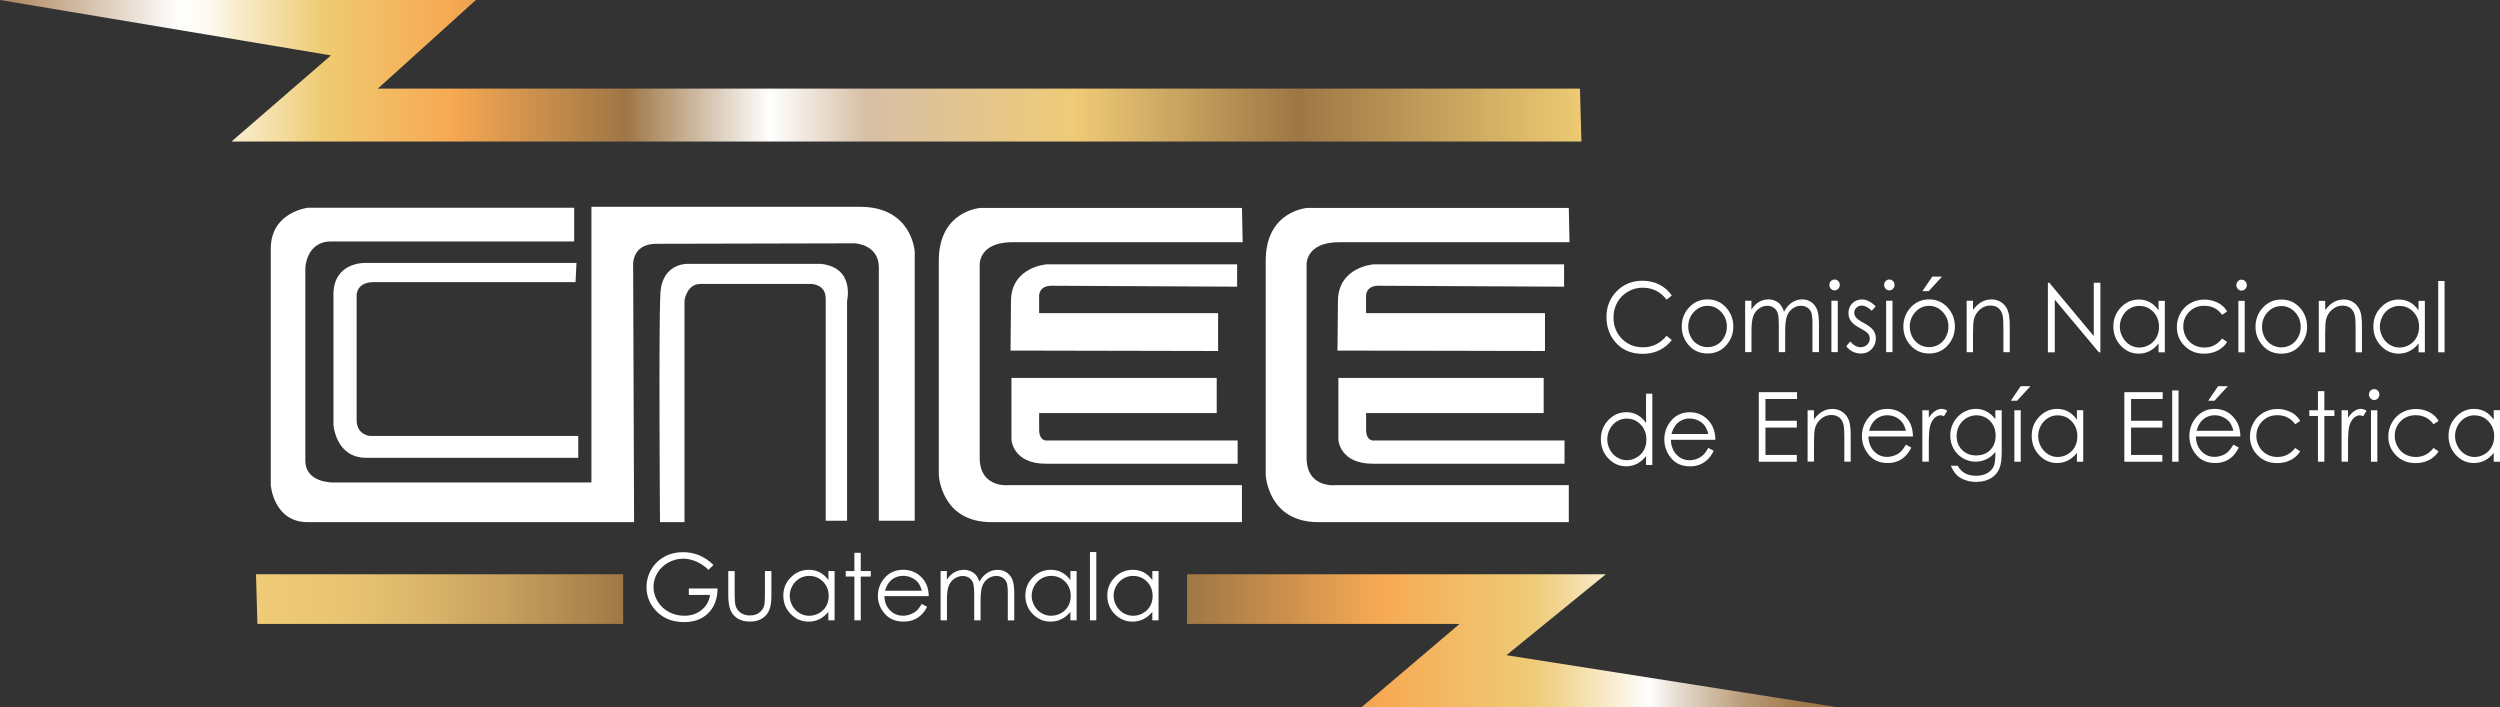 <svg xmlns="http://www.w3.org/2000/svg" xmlns:xlink="http://www.w3.org/1999/xlink" id="Capa_2" data-name="Capa 2" viewBox="0 0 641.75 181.55"><rect x="0" y="0" width="641.75" height="181.55" fill="#333333" stroke="none"/><defs><style>      .cls-1 {        clip-path: url(#clippath);      }      .cls-2 {        fill: none;      }      .cls-2, .cls-3, .cls-4, .cls-5, .cls-6 {        stroke-width: 0px;      }      .cls-7 {        clip-path: url(#clippath-1);      }      .cls-8 {        clip-path: url(#clippath-4);      }      .cls-9 {        clip-path: url(#clippath-3);      }      .cls-10 {        clip-path: url(#clippath-2);      }      .cls-11 {        clip-path: url(#clippath-5);      }      .cls-3 {        fill: url(#Degradado_sin_nombre_3);      }      .cls-4 {        fill: url(#Degradado_sin_nombre_2);      }      .cls-5 {        fill: url(#Degradado_sin_nombre);      }      .cls-6 {        fill: #fff;      }    </style><clipPath id="clippath"><rect class="cls-2" width="641.75" height="181.55"></rect></clipPath><clipPath id="clippath-1"><polygon class="cls-2" points="0 0 84.96 14.22 59.42 36.33 405.95 36.33 405.58 22.74 97 22.74 122.16 0 0 0"></polygon></clipPath><linearGradient id="Degradado_sin_nombre" data-name="Degradado sin nombre" x1="315.22" y1="464.44" x2="316.22" y2="464.44" gradientTransform="translate(-127963.9 188557.19) scale(405.95 -405.95)" gradientUnits="userSpaceOnUse"><stop offset="0" stop-color="#a77b4e"></stop><stop offset=".12" stop-color="#fff"></stop><stop offset=".14" stop-color="#fdf9ef"></stop><stop offset=".16" stop-color="#f8eac6"></stop><stop offset=".2" stop-color="#f0d285"></stop><stop offset=".21" stop-color="#eecb73"></stop><stop offset=".29" stop-color="#f7a953"></stop><stop offset=".4" stop-color="#9e7645"></stop><stop offset=".49" stop-color="#fff"></stop><stop offset=".55" stop-color="#d7bfa6"></stop><stop offset=".68" stop-color="#efcb77"></stop><stop offset=".82" stop-color="#9e7645"></stop><stop offset="1" stop-color="#eecb73"></stop></linearGradient><clipPath id="clippath-2"><rect class="cls-2" width="641.75" height="181.55"></rect></clipPath><clipPath id="clippath-3"><polygon class="cls-2" points="65.71 147.41 66.08 160.17 159.96 160.17 159.96 147.41 65.71 147.41"></polygon></clipPath><linearGradient id="Degradado_sin_nombre_2" data-name="Degradado sin nombre 2" x1="312.65" y1="466.74" x2="313.65" y2="466.74" gradientTransform="translate(-29400.98 44143.49) scale(94.25 -94.25)" gradientUnits="userSpaceOnUse"><stop offset="0" stop-color="#efcb77"></stop><stop offset=".2" stop-color="#eac674"></stop><stop offset=".43" stop-color="#dcb76b"></stop><stop offset=".68" stop-color="#c59f5d"></stop><stop offset=".94" stop-color="#a67e49"></stop><stop offset="1" stop-color="#9e7645"></stop></linearGradient><clipPath id="clippath-4"><polygon class="cls-2" points="304.71 147.41 304.71 160.17 374.66 160.17 349.49 181.55 471.66 181.55 386.7 168.19 412.23 147.41 304.71 147.41"></polygon></clipPath><linearGradient id="Degradado_sin_nombre_3" data-name="Degradado sin nombre 3" x1="314.12" y1="465.42" x2="315.12" y2="465.42" gradientTransform="translate(-52627.41 78585.09) scale(168.49 -168.49)" gradientUnits="userSpaceOnUse"><stop offset="0" stop-color="#9e7645"></stop><stop offset=".03" stop-color="#9e7645"></stop><stop offset=".33" stop-color="#f7a953"></stop><stop offset=".56" stop-color="#efcb77"></stop><stop offset=".6" stop-color="#f1d48f"></stop><stop offset=".68" stop-color="#f9ecce"></stop><stop offset=".74" stop-color="#fff"></stop><stop offset=".77" stop-color="#ede6dd"></stop><stop offset=".83" stop-color="#d1bea7"></stop><stop offset=".88" stop-color="#bb9f7c"></stop><stop offset=".93" stop-color="#ab885e"></stop><stop offset=".97" stop-color="#a17a4b"></stop><stop offset="1" stop-color="#9e7645"></stop></linearGradient><clipPath id="clippath-5"><rect class="cls-2" width="641.75" height="181.55"></rect></clipPath></defs><g id="Capa_1-2" data-name="Capa 1"><g class="cls-1"><path class="cls-6" d="M147.39,53.32h-68.32s-9.43,1.06-9.56,10.31v60.91s.71,9.49,9.45,9.49h83.81l-.24-65.48s-.69-5.97,5.95-5.97,50.94-.12,50.94-.12c0,0,6.18.24,6.18,6.21v65.01h9.21v-69.11s-.7-11.48-13.99-11.48h-69v70.76h-66.21s-7.23.24-7.23-5.63v-49.44s.23-6.79,6.53-6.79h62.48v-8.67Z"></path><path class="cls-6" d="M318.8,53.38h-67.14s-10.67.7-10.67,13.53v55s.52,12.12,13.46,12.12h64.35v-9.49h-59.79s-7.52.88-7.52-7.02v-49.55s-.34-5.8,8.4-5.8h59.1l-.18-8.78Z"></path><path class="cls-6" d="M147.97,67.5h-54.33s-8.04-.24-8.04,8.08v33.5s.58,8.44,8.4,8.44h54.44v-5.62h-53.51s-3.38-.23-3.38-4.1v-31.97s-.12-3.4,4.32-3.4h51.87l.24-4.92Z"></path><path class="cls-6" d="M169.42,134.03h6.29v-56.93s.58-4.21,4.08-4.21h28.44s3.73,0,3.73,3.75v57.04h5.48v-56.46s2.1-8.55-6.76-9.49h-34.04s-6.64-.35-7.11,7.5c-.47,7.84-.11,58.8-.11,58.8"></path><path class="cls-6" d="M317.57,73.59v-5.74h-48.84s-9.21.59-9.21,9.49l-.11,12.65,53.27.11v-9.72h-45.93v-4.57s0-2.46,3.15-2.46,47.67.24,47.67.24"></path><path class="cls-6" d="M312.33,97.01h-52.69v15.81s.24,6.22,8.86,6.22h49.2v-5.98h-48.61s-2.34.58-2.34-2.81v-4.22h45.58v-9.01Z"></path><path class="cls-6" d="M402.72,53.38h-67.14s-10.67.7-10.67,13.53v55s.52,12.12,13.46,12.12h64.34v-9.49h-59.8s-7.51.88-7.51-7.02v-49.55s-.35-5.8,8.39-5.8h59.1l-.18-8.78Z"></path><path class="cls-6" d="M401.5,73.59v-5.74h-48.84s-9.21.59-9.21,9.49l-.12,12.65,53.27.11v-9.72h-45.93v-4.57s0-2.46,3.15-2.46,47.67.24,47.67.24"></path><path class="cls-6" d="M396.25,97.01h-52.69v15.81s.24,6.22,8.86,6.22h49.19v-5.98h-48.6s-2.33.58-2.33-2.81v-4.22h45.58v-9.01Z"></path></g><g class="cls-7"><rect class="cls-5" y="0" width="405.95" height="36.33"></rect></g><g class="cls-10"><path class="cls-6" d="M429.16,75.85l-1.35,1.08c-.75-1.01-1.64-1.78-2.69-2.3-1.04-.52-2.2-.78-3.45-.78-1.37,0-2.64.34-3.8,1.03-1.16.68-2.07,1.6-2.71,2.75-.65,1.15-.97,2.45-.97,3.89,0,2.17.72,3.99,2.15,5.45,1.43,1.45,3.24,2.18,5.43,2.18,2.4,0,4.41-.98,6.03-2.94l1.35,1.07c-.86,1.14-1.92,2.01-3.2,2.63-1.28.62-2.71.92-4.29.92-3,0-5.37-1.04-7.1-3.12-1.46-1.75-2.18-3.88-2.18-6.36,0-2.61.88-4.81,2.64-6.6,1.76-1.78,3.96-2.68,6.61-2.68,1.6,0,3.05.34,4.34.99,1.29.66,2.35,1.58,3.18,2.78"></path><path class="cls-6" d="M438.33,76.85c1.95,0,3.57.74,4.86,2.21,1.17,1.35,1.75,2.93,1.75,4.77s-.62,3.46-1.85,4.84c-1.23,1.38-2.82,2.07-4.76,2.07s-3.54-.69-4.78-2.07c-1.23-1.38-1.85-3-1.85-4.84s.58-3.42,1.75-4.76c1.29-1.48,2.91-2.22,4.87-2.22M438.33,78.51c-1.36,0-2.52.52-3.5,1.56-.98,1.05-1.46,2.31-1.46,3.79,0,.95.22,1.84.67,2.67.44.83,1.05,1.46,1.8,1.91.76.45,1.59.67,2.49.67s1.74-.22,2.49-.67c.76-.45,1.36-1.09,1.8-1.91.45-.83.67-1.71.67-2.67,0-1.49-.49-2.75-1.47-3.79-.98-1.05-2.15-1.56-3.49-1.56"></path><path class="cls-6" d="M447.96,77.19h1.63v2.28c.57-.84,1.15-1.46,1.75-1.85.82-.51,1.69-.77,2.6-.77.61,0,1.2.13,1.75.37.56.25,1.01.59,1.35,1.01.35.41.66,1.01.92,1.78.54-1.03,1.22-1.82,2.03-2.36.81-.53,1.69-.8,2.63-.8.88,0,1.65.23,2.32.69.67.46,1.17,1.1,1.5,1.93.33.82.49,2.06.49,3.71v7.21h-1.67v-7.21c0-1.42-.1-2.39-.29-2.92-.19-.53-.52-.96-.99-1.28-.47-.32-1.03-.49-1.68-.49-.79,0-1.52.25-2.17.73-.65.49-1.13,1.14-1.43,1.94-.3.81-.45,2.16-.45,4.06v5.17h-1.63v-6.76c0-1.6-.09-2.68-.28-3.25-.19-.57-.52-1.03-.99-1.37-.48-.34-1.04-.52-1.69-.52-.76,0-1.46.24-2.12.71-.66.48-1.15,1.11-1.46,1.92-.31.8-.47,2.03-.47,3.68v5.6h-1.63v-13.21Z"></path><path class="cls-6" d="M470.93,71.75c.37,0,.69.14.95.4.26.28.39.61.39.99s-.13.71-.39.99c-.26.28-.58.41-.95.41s-.67-.13-.94-.41c-.27-.27-.39-.6-.39-.99s.13-.71.39-.99c.27-.27.58-.4.94-.4M470.12,77.19h1.63v13.21h-1.63v-13.21Z"></path><path class="cls-6" d="M481.52,78.64l-1.05,1.13c-.87-.88-1.73-1.32-2.56-1.32-.53,0-.99.18-1.37.54-.37.36-.56.79-.56,1.28,0,.43.15.84.47,1.23.31.4.96.86,1.96,1.4,1.22.65,2.04,1.29,2.48,1.89.43.62.64,1.31.64,2.08,0,1.09-.37,2.01-1.1,2.76-.73.75-1.65,1.12-2.75,1.12-.73,0-1.43-.16-2.1-.5-.67-.33-1.21-.78-1.65-1.37l1.03-1.22c.84.99,1.72,1.47,2.65,1.47.66,0,1.21-.22,1.68-.65.45-.44.68-.96.68-1.54,0-.49-.14-.92-.45-1.3-.31-.37-.99-.84-2.06-1.41-1.14-.61-1.93-1.22-2.34-1.82-.41-.6-.62-1.29-.62-2.05,0-1,.33-1.84.99-2.5.65-.67,1.49-.99,2.49-.99,1.17,0,2.34.6,3.53,1.79"></path><path class="cls-6" d="M484.98,71.75c.37,0,.7.14.96.4.26.28.39.61.39.99s-.13.71-.39.99c-.26.28-.58.41-.96.41s-.67-.13-.94-.41c-.26-.27-.39-.6-.39-.99s.13-.71.39-.99c.27-.27.58-.4.94-.4M484.17,77.19h1.63v13.21h-1.63v-13.21Z"></path><path class="cls-6" d="M495.21,76.85c1.95,0,3.58.74,4.86,2.21,1.17,1.35,1.75,2.93,1.75,4.77s-.62,3.46-1.85,4.84c-1.24,1.38-2.83,2.07-4.76,2.07s-3.53-.69-4.77-2.07c-1.24-1.38-1.85-3-1.85-4.84s.59-3.42,1.75-4.76c1.29-1.48,2.91-2.22,4.87-2.22M495.2,78.51c-1.36,0-2.53.52-3.5,1.56-.98,1.05-1.46,2.31-1.46,3.79,0,.95.22,1.84.67,2.67.44.83,1.05,1.46,1.8,1.91.75.45,1.59.67,2.49.67s1.73-.22,2.49-.67c.76-.45,1.36-1.09,1.8-1.91.45-.83.67-1.71.67-2.67,0-1.49-.49-2.75-1.47-3.79-.98-1.04-2.14-1.56-3.49-1.56M496.01,71h2.51l-3.43,3.74h-1.61l2.54-3.74Z"></path><path class="cls-6" d="M504.84,77.19h1.63v2.37c.65-.91,1.38-1.58,2.17-2.03.79-.45,1.65-.67,2.59-.67s1.79.25,2.52.75c.74.5,1.28,1.17,1.63,2.03.35.85.52,2.17.52,3.97v6.8h-1.63v-6.3c0-1.52-.06-2.54-.18-3.04-.19-.88-.55-1.53-1.09-1.97-.53-.44-1.24-.67-2.1-.67-.99,0-1.88.34-2.65,1.02-.78.68-1.3,1.52-1.55,2.52-.15.66-.23,1.86-.23,3.6v4.84h-1.63v-13.21Z"></path><polygon class="cls-6" points="525.69 90.44 525.69 72.58 526.06 72.58 537.47 86.27 537.47 72.58 539.17 72.58 539.17 90.44 538.78 90.44 527.46 76.91 527.46 90.44 525.69 90.44"></polygon><path class="cls-6" d="M555.71,77.23v13.21h-1.61v-2.27c-.68.86-1.45,1.51-2.3,1.95-.85.44-1.78.66-2.79.66-1.8,0-3.33-.68-4.6-2.03-1.27-1.36-1.91-3.01-1.91-4.95s.64-3.53,1.92-4.88c1.28-1.35,2.83-2.03,4.64-2.03,1.04,0,1.98.24,2.82.7.84.46,1.58,1.15,2.22,2.07v-2.43h1.61ZM549.19,78.52c-.91,0-1.75.24-2.52.7-.77.47-1.38,1.12-1.83,1.96-.46.84-.68,1.73-.68,2.67s.23,1.82.69,2.67,1.07,1.51,1.84,1.98c.77.47,1.6.71,2.49.71s1.74-.23,2.54-.7c.8-.47,1.42-1.1,1.85-1.9.43-.8.65-1.7.65-2.7,0-1.52-.48-2.81-1.45-3.83-.96-1.03-2.16-1.54-3.57-1.54"></path><path class="cls-6" d="M571.7,79.97l-1.29.84c-1.12-1.55-2.64-2.32-4.58-2.32-1.55,0-2.83.52-3.85,1.55-1.02,1.03-1.53,2.29-1.53,3.77,0,.96.23,1.87.7,2.72.47.85,1.11,1.51,1.93,1.97.82.47,1.74.71,2.76.71,1.86,0,3.39-.77,4.57-2.31l1.29.88c-.6.96-1.42,1.69-2.44,2.22-1.02.52-2.19.79-3.49.79-2,0-3.67-.67-4.99-2-1.32-1.32-1.98-2.94-1.98-4.84,0-1.28.31-2.47.93-3.56.61-1.1,1.46-1.96,2.54-2.57,1.08-.61,2.29-.92,3.63-.92.84,0,1.65.14,2.43.4.78.27,1.44.62,1.99,1.04.54.43,1.01.97,1.39,1.64"></path><path class="cls-6" d="M575.41,71.79c.37,0,.69.14.95.41.26.28.4.61.4,1s-.13.71-.4.99c-.26.28-.58.41-.95.41s-.68-.14-.94-.41c-.26-.27-.4-.6-.4-.99s.14-.72.4-1c.26-.27.58-.41.94-.41M574.59,77.23h1.63v13.21h-1.63v-13.21Z"></path><path class="cls-6" d="M585.62,76.89c1.96,0,3.58.74,4.86,2.21,1.17,1.35,1.75,2.94,1.75,4.78s-.61,3.45-1.85,4.84c-1.23,1.38-2.83,2.07-4.77,2.07s-3.54-.69-4.77-2.07c-1.23-1.38-1.85-2.99-1.85-4.84s.58-3.41,1.75-4.76c1.28-1.48,2.91-2.22,4.87-2.22M585.62,78.56c-1.35,0-2.52.52-3.5,1.56-.97,1.04-1.46,2.31-1.46,3.79,0,.95.22,1.84.66,2.67.45.83,1.05,1.46,1.81,1.91.75.45,1.58.68,2.49.68s1.74-.23,2.5-.68c.75-.45,1.35-1.08,1.8-1.91.45-.83.67-1.72.67-2.67,0-1.48-.49-2.75-1.47-3.79-.98-1.04-2.14-1.56-3.5-1.56"></path><path class="cls-6" d="M595.25,77.23h1.63v2.36c.65-.9,1.38-1.58,2.17-2.03.79-.45,1.66-.68,2.59-.68s1.79.26,2.52.76c.74.5,1.27,1.18,1.63,2.03.35.85.52,2.17.52,3.97v6.8h-1.63v-6.3c0-1.52-.07-2.54-.18-3.05-.19-.88-.55-1.53-1.09-1.97-.53-.44-1.23-.66-2.1-.66-.99,0-1.87.33-2.66,1.02-.78.68-1.3,1.52-1.55,2.53-.15.65-.23,1.85-.23,3.59v4.85h-1.63v-13.21Z"></path><path class="cls-6" d="M622.46,77.23v13.21h-1.61v-2.27c-.68.86-1.45,1.51-2.31,1.95-.84.44-1.78.66-2.79.66-1.79,0-3.33-.68-4.6-2.03-1.27-1.36-1.91-3.01-1.91-4.95s.64-3.53,1.92-4.88c1.28-1.35,2.83-2.03,4.63-2.03,1.04,0,1.98.24,2.83.7.85.46,1.58,1.15,2.22,2.07v-2.43h1.61ZM615.94,78.52c-.91,0-1.75.24-2.52.7-.77.47-1.39,1.12-1.83,1.96-.45.84-.68,1.73-.68,2.67s.23,1.82.69,2.67c.46.85,1.07,1.51,1.85,1.98.77.47,1.6.71,2.49.71s1.74-.23,2.54-.7c.8-.47,1.42-1.1,1.85-1.9.43-.8.65-1.7.65-2.7,0-1.52-.48-2.81-1.45-3.83-.97-1.03-2.16-1.54-3.57-1.54"></path><rect class="cls-6" x="625.89" y="72.13" width="1.63" height="18.31"></rect><path class="cls-6" d="M424.15,101.05v18.31h-1.61v-2.27c-.68.86-1.45,1.51-2.3,1.95-.85.44-1.78.66-2.79.66-1.8,0-3.33-.68-4.6-2.03-1.27-1.36-1.91-3.01-1.91-4.95s.64-3.53,1.92-4.88c1.28-1.35,2.83-2.03,4.63-2.03,1.05,0,1.99.24,2.83.7.85.46,1.59,1.15,2.22,2.07v-7.53h1.61ZM417.62,107.44c-.91,0-1.75.24-2.52.7-.77.47-1.38,1.12-1.83,1.96-.46.84-.68,1.73-.68,2.67s.23,1.82.68,2.67c.46.85,1.07,1.51,1.85,1.98.77.47,1.6.71,2.48.71s1.75-.23,2.54-.7c.8-.47,1.42-1.1,1.85-1.9.43-.8.64-1.7.64-2.7,0-1.52-.48-2.81-1.45-3.83-.97-1.03-2.15-1.54-3.57-1.54"></path><path class="cls-6" d="M438.52,114.97l1.38.76c-.45.92-.98,1.67-1.56,2.23-.6.57-1.26,1-2,1.3-.74.3-1.57.45-2.51.45-2.07,0-3.69-.7-4.85-2.12-1.17-1.41-1.75-3.01-1.75-4.79,0-1.67.5-3.17,1.49-4.48,1.25-1.67,2.93-2.5,5.03-2.5s3.89.85,5.19,2.56c.92,1.21,1.38,2.71,1.4,4.52h-11.42c.04,1.53.51,2.79,1.41,3.77.91.98,2.04,1.47,3.38,1.47.64,0,1.27-.12,1.88-.35.62-.23,1.13-.55,1.56-.94.43-.38.89-1.01,1.39-1.88M438.52,111.41c-.22-.91-.53-1.63-.95-2.17-.41-.54-.96-.99-1.65-1.31-.68-.33-1.4-.5-2.16-.5-1.24,0-2.31.41-3.21,1.25-.66.61-1.14,1.52-1.48,2.73h9.45Z"></path><polygon class="cls-6" points="451.48 100.67 461.3 100.67 461.3 102.42 453.19 102.42 453.19 108.01 461.24 108.01 461.24 109.76 453.19 109.76 453.19 116.78 461.24 116.78 461.24 118.52 451.48 118.52 451.48 100.67"></polygon><path class="cls-6" d="M464,105.31h1.64v2.37c.65-.91,1.37-1.59,2.17-2.04.8-.45,1.66-.68,2.59-.68s1.79.26,2.52.76c.74.5,1.27,1.18,1.63,2.02.35.85.52,2.17.52,3.97v6.8h-1.63v-6.3c0-1.52-.07-2.54-.18-3.05-.19-.88-.55-1.53-1.09-1.97-.53-.45-1.24-.66-2.09-.66-.99,0-1.87.34-2.66,1.01-.78.68-1.29,1.53-1.54,2.53-.16.65-.23,1.86-.23,3.59v4.84h-1.64v-13.21Z"></path><path class="cls-6" d="M489.25,114.14l1.38.75c-.45.92-.98,1.67-1.57,2.23-.59.57-1.26,1-1.99,1.29-.74.3-1.58.45-2.51.45-2.07,0-3.68-.71-4.85-2.12-1.17-1.41-1.75-3.01-1.75-4.79,0-1.68.49-3.17,1.48-4.48,1.25-1.66,2.94-2.51,5.03-2.51s3.89.86,5.18,2.57c.92,1.2,1.39,2.71,1.4,4.51h-11.42c.03,1.53.5,2.79,1.41,3.77.91.98,2.03,1.47,3.37,1.47.65,0,1.27-.12,1.89-.35.61-.23,1.13-.54,1.56-.93.43-.39.89-1.01,1.39-1.88M489.25,110.59c-.22-.9-.54-1.63-.95-2.18-.42-.54-.97-.97-1.65-1.31-.68-.33-1.4-.5-2.16-.5-1.24,0-2.32.42-3.21,1.25-.65.61-1.15,1.52-1.48,2.74h9.46Z"></path><path class="cls-6" d="M493.47,105.31h1.66v1.93c.5-.76,1.02-1.33,1.58-1.71.55-.37,1.12-.57,1.72-.57.45,0,.93.16,1.44.45l-.85,1.43c-.34-.15-.63-.23-.86-.23-.54,0-1.07.24-1.58.7-.5.46-.88,1.19-1.15,2.17-.2.75-.3,2.27-.3,4.56v4.47h-1.66v-13.21Z"></path><path class="cls-6" d="M512.21,105.31h1.63v10.53c0,1.86-.16,3.21-.47,4.07-.42,1.21-1.17,2.15-2.23,2.81-1.06.65-2.33.98-3.81.98-1.09,0-2.07-.16-2.93-.48-.87-.32-1.57-.75-2.12-1.3-.54-.54-1.04-1.32-1.5-2.36h1.77c.48.87,1.11,1.52,1.87,1.94.77.42,1.71.63,2.84.63s2.06-.22,2.82-.65c.76-.43,1.31-.98,1.64-1.63.33-.66.49-1.71.49-3.17v-.68c-.61.81-1.37,1.43-2.25,1.86-.88.44-1.83.65-2.82.65-1.17,0-2.26-.3-3.29-.9-1.02-.6-1.82-1.42-2.38-2.44-.56-1.02-.84-2.14-.84-3.36s.29-2.36.88-3.42c.58-1.05,1.39-1.9,2.42-2.51,1.03-.61,2.12-.93,3.26-.93.95,0,1.84.21,2.65.62.82.41,1.61,1.08,2.37,2.02v-2.3ZM507.39,106.61c-.92,0-1.78.23-2.58.7-.79.47-1.42,1.11-1.87,1.93-.45.82-.68,1.71-.68,2.66,0,1.45.47,2.65,1.4,3.59.93.95,2.14,1.42,3.63,1.42s2.7-.47,3.62-1.4c.91-.94,1.37-2.18,1.37-3.7,0-1-.21-1.89-.63-2.67-.42-.78-1.01-1.4-1.78-1.85-.77-.45-1.6-.68-2.49-.68"></path><path class="cls-6" d="M518.71,99.13h2.51l-3.44,3.74h-1.61l2.54-3.74ZM517.09,105.31h1.63v13.21h-1.63v-13.21Z"></path><path class="cls-6" d="M534.76,105.31v13.21h-1.61v-2.27c-.68.87-1.45,1.51-2.31,1.96-.85.43-1.78.65-2.79.65-1.8,0-3.33-.68-4.6-2.04-1.27-1.35-1.91-3.01-1.91-4.95s.64-3.53,1.92-4.88c1.28-1.35,2.83-2.03,4.63-2.03,1.04,0,1.99.24,2.83.7.85.46,1.58,1.15,2.22,2.07v-2.43h1.61ZM528.24,106.61c-.91,0-1.75.23-2.52.7-.77.47-1.38,1.11-1.84,1.96-.45.84-.68,1.73-.68,2.67s.23,1.82.69,2.67c.46.86,1.08,1.51,1.85,1.99.77.47,1.6.71,2.49.71s1.74-.24,2.54-.71c.8-.47,1.41-1.1,1.85-1.9.43-.8.64-1.7.64-2.7,0-1.53-.48-2.8-1.45-3.83-.97-1.03-2.16-1.54-3.57-1.54"></path><polygon class="cls-6" points="545.32 100.67 555.16 100.67 555.16 102.42 547.04 102.42 547.04 108.01 555.08 108.01 555.08 109.76 547.04 109.76 547.04 116.78 555.08 116.78 555.08 118.52 545.32 118.52 545.32 100.67"></polygon><rect class="cls-6" x="557.6" y="100.22" width="1.63" height="18.3"></rect><path class="cls-6" d="M573.31,114.14l1.38.75c-.45.92-.97,1.67-1.56,2.24-.6.57-1.26,1-2,1.29-.74.29-1.57.44-2.51.44-2.07,0-3.69-.71-4.86-2.12-1.17-1.41-1.75-3.01-1.75-4.79,0-1.68.49-3.17,1.48-4.48,1.26-1.67,2.93-2.51,5.03-2.51s3.89.86,5.18,2.57c.92,1.2,1.39,2.71,1.4,4.51h-11.42c.03,1.53.5,2.79,1.41,3.77.92.98,2.04,1.47,3.38,1.47.64,0,1.27-.12,1.89-.35.6-.23,1.13-.54,1.55-.93.43-.39.89-1.01,1.39-1.88M573.31,110.58c-.22-.9-.54-1.63-.95-2.17-.42-.54-.97-.97-1.65-1.31-.68-.33-1.41-.5-2.16-.5-1.24,0-2.32.42-3.21,1.25-.66.61-1.15,1.52-1.49,2.74h9.46ZM569.38,99.13h2.51l-3.44,3.74h-1.61l2.54-3.74Z"></path><path class="cls-6" d="M590.46,108.06l-1.29.84c-1.12-1.54-2.64-2.32-4.58-2.32-1.55,0-2.83.52-3.85,1.55-1.02,1.03-1.53,2.29-1.53,3.77,0,.97.24,1.87.71,2.72.47.85,1.11,1.51,1.93,1.98.82.46,1.74.71,2.75.71,1.87,0,3.39-.78,4.57-2.32l1.29.89c-.61.95-1.42,1.69-2.44,2.21-1.02.53-2.19.79-3.49.79-2.01,0-3.67-.67-4.99-2-1.32-1.32-1.98-2.94-1.98-4.84,0-1.28.3-2.47.93-3.56.61-1.1,1.47-1.96,2.55-2.57,1.08-.62,2.29-.93,3.62-.93.84,0,1.65.14,2.43.41.78.27,1.45.61,1.99,1.04.54.43,1,.97,1.38,1.64"></path><polygon class="cls-6" points="595.02 100.41 596.66 100.41 596.66 105.31 599.24 105.31 599.24 106.78 596.66 106.78 596.66 118.52 595.02 118.52 595.02 106.78 592.8 106.78 592.8 105.31 595.02 105.31 595.02 100.41"></polygon><path class="cls-6" d="M601.08,105.31h1.66v1.93c.5-.76,1.03-1.33,1.58-1.71.55-.37,1.13-.57,1.72-.57.45,0,.93.16,1.45.45l-.85,1.43c-.34-.15-.63-.23-.87-.23-.54,0-1.07.24-1.57.7-.51.46-.89,1.19-1.16,2.17-.2.75-.3,2.27-.3,4.56v4.47h-1.66v-13.21Z"></path><path class="cls-6" d="M609.45,99.88c.37,0,.69.13.95.41.26.27.39.6.39.99s-.13.71-.39.99c-.26.27-.58.41-.95.41s-.68-.14-.94-.41c-.26-.28-.4-.6-.4-.99s.13-.72.4-.99c.26-.28.58-.41.94-.41M608.63,105.31h1.63v13.21h-1.63v-13.21Z"></path><path class="cls-6" d="M625.97,108.06l-1.29.84c-1.12-1.54-2.64-2.32-4.58-2.32-1.54,0-2.82.52-3.85,1.55-1.02,1.03-1.52,2.29-1.52,3.77,0,.97.23,1.87.7,2.72.48.85,1.11,1.51,1.94,1.98.82.46,1.73.71,2.76.71,1.86,0,3.38-.78,4.56-2.32l1.29.89c-.61.95-1.42,1.69-2.44,2.21-1.02.53-2.19.79-3.49.79-2.01,0-3.67-.67-4.99-2-1.32-1.32-1.98-2.94-1.98-4.84,0-1.28.31-2.47.93-3.56.62-1.1,1.46-1.96,2.54-2.57,1.08-.62,2.29-.93,3.63-.93.84,0,1.65.14,2.43.41.79.27,1.45.61,1.99,1.04.55.43,1.01.97,1.39,1.64"></path><path class="cls-6" d="M641.75,105.31v13.21h-1.61v-2.27c-.68.87-1.45,1.51-2.3,1.96-.85.43-1.78.65-2.79.65-1.79,0-3.33-.68-4.6-2.04-1.27-1.35-1.91-3.01-1.91-4.95s.64-3.53,1.93-4.88c1.28-1.35,2.82-2.03,4.63-2.03,1.04,0,1.99.24,2.82.7.85.46,1.59,1.15,2.22,2.07v-2.43h1.61ZM635.23,106.61c-.91,0-1.75.23-2.51.7-.77.47-1.38,1.11-1.84,1.96-.45.84-.67,1.73-.67,2.67s.23,1.82.69,2.67c.45.86,1.07,1.51,1.85,1.99.77.47,1.6.71,2.48.71s1.74-.24,2.54-.71c.8-.47,1.42-1.1,1.84-1.9.43-.8.65-1.7.65-2.7,0-1.53-.49-2.8-1.46-3.83-.96-1.03-2.15-1.54-3.57-1.54"></path></g><g class="cls-9"><rect class="cls-4" x="65.71" y="147.41" width="94.25" height="12.77"></rect></g><g class="cls-8"><rect class="cls-3" x="304.71" y="147.41" width="166.95" height="34.15"></rect></g><g class="cls-11"><path class="cls-6" d="M183.17,145.01l-1.32,1.26c-.95-.94-2-1.65-3.13-2.13-1.14-.49-2.24-.73-3.32-.73-1.34,0-2.62.33-3.83.99-1.21.66-2.15,1.55-2.82,2.68-.67,1.13-1,2.32-1,3.58s.35,2.51,1.04,3.67,1.64,2.07,2.86,2.73c1.22.66,2.55,1,4,1,1.76,0,3.25-.5,4.46-1.49,1.22-.99,1.94-2.28,2.16-3.86h-5.45v-1.65h7.37c-.02,2.64-.8,4.74-2.35,6.3-1.55,1.55-3.63,2.33-6.24,2.33-3.16,0-5.67-1.08-7.51-3.23-1.42-1.66-2.13-3.57-2.13-5.75,0-1.62.41-3.13,1.22-4.52s1.93-2.49,3.35-3.27c1.42-.78,3.02-1.18,4.81-1.18,1.45,0,2.81.26,4.09.78,1.28.52,2.53,1.36,3.74,2.52"></path><path class="cls-6" d="M186.96,146.59h1.63v5.91c0,1.44.08,2.43.23,2.98.23.77.68,1.39,1.33,1.84.66.45,1.44.67,2.35.67s1.68-.22,2.31-.66c.63-.44,1.07-1.01,1.31-1.73.16-.49.24-1.52.24-3.1v-5.91h1.66v6.21c0,1.74-.2,3.06-.61,3.94-.41.88-1.02,1.58-1.84,2.07-.82.5-1.84.75-3.07.75s-2.26-.25-3.09-.75c-.82-.5-1.44-1.2-1.85-2.09-.41-.9-.61-2.24-.61-4.04v-6.09Z"></path><path class="cls-6" d="M214.24,146.59v12.65h-1.6v-2.17c-.68.83-1.45,1.45-2.29,1.87-.85.42-1.78.63-2.78.63-1.79,0-3.32-.65-4.59-1.95-1.27-1.3-1.9-2.88-1.9-4.74s.64-3.38,1.92-4.67c1.28-1.29,2.82-1.94,4.62-1.94,1.04,0,1.98.22,2.82.66.84.44,1.58,1.1,2.21,1.99v-2.33h1.6ZM207.74,147.83c-.9,0-1.74.22-2.51.67-.77.44-1.38,1.07-1.83,1.88-.45.8-.68,1.66-.68,2.55s.23,1.74.68,2.56c.46.81,1.07,1.44,1.84,1.9.77.45,1.6.68,2.48.68s1.73-.22,2.53-.67c.8-.45,1.41-1.06,1.84-1.82.43-.77.64-1.63.64-2.59,0-1.46-.48-2.69-1.45-3.67-.96-.98-2.15-1.48-3.56-1.48"></path><polygon class="cls-6" points="219.32 141.9 220.95 141.9 220.95 146.59 223.53 146.59 223.53 148 220.95 148 220.95 159.24 219.32 159.24 219.32 148 217.1 148 217.1 146.59 219.32 146.59 219.32 141.9"></polygon><path class="cls-6" d="M236.62,155.04l1.37.72c-.45.88-.97,1.6-1.56,2.14-.59.54-1.25.95-1.99,1.24-.74.28-1.57.42-2.5.42-2.06,0-3.68-.68-4.84-2.03-1.16-1.35-1.75-2.88-1.75-4.59,0-1.6.49-3.03,1.48-4.29,1.25-1.6,2.92-2.39,5.01-2.39s3.88.82,5.17,2.45c.92,1.15,1.38,2.6,1.4,4.32h-11.38c.03,1.47.5,2.67,1.41,3.61.91.94,2.03,1.41,3.36,1.41.64,0,1.27-.11,1.88-.34.61-.22,1.13-.52,1.55-.89.43-.37.89-.97,1.38-1.8M236.62,151.64c-.22-.87-.53-1.56-.95-2.08-.42-.52-.96-.94-1.65-1.26-.68-.32-1.4-.48-2.15-.48-1.24,0-2.31.4-3.2,1.2-.65.58-1.14,1.45-1.48,2.62h9.43Z"></path><path class="cls-6" d="M241.43,146.59h1.63v2.19c.57-.81,1.15-1.4,1.75-1.77.82-.49,1.69-.74,2.6-.74.61,0,1.19.12,1.75.36.55.24,1,.56,1.35.96.35.4.65.97.91,1.72.54-.99,1.22-1.75,2.03-2.26.81-.52,1.69-.77,2.62-.77.87,0,1.65.22,2.31.66.67.44,1.16,1.06,1.49,1.85.33.79.49,1.98.49,3.56v6.9h-1.66v-6.9c0-1.36-.1-2.29-.29-2.8-.19-.51-.52-.92-.99-1.23-.47-.31-1.03-.47-1.67-.47-.79,0-1.51.23-2.16.7-.65.47-1.13,1.09-1.43,1.86-.3.77-.45,2.07-.45,3.88v4.95h-1.63v-6.47c0-1.53-.1-2.56-.29-3.11-.19-.55-.52-.98-1-1.31-.47-.33-1.03-.49-1.68-.49-.75,0-1.45.23-2.11.68-.66.45-1.14,1.06-1.45,1.83-.31.77-.47,1.94-.47,3.52v5.36h-1.63v-12.65Z"></path><path class="cls-6" d="M276.37,146.59v12.65h-1.6v-2.17c-.68.83-1.45,1.45-2.3,1.87-.85.42-1.78.63-2.78.63-1.79,0-3.32-.65-4.58-1.95-1.27-1.3-1.9-2.88-1.9-4.74s.64-3.38,1.92-4.67c1.28-1.29,2.82-1.94,4.61-1.94,1.04,0,1.98.22,2.82.66.84.44,1.58,1.1,2.21,1.99v-2.33h1.6ZM269.85,158.06c.89,0,1.73-.22,2.53-.67s1.41-1.06,1.84-1.82c.43-.77.64-1.63.64-2.59,0-1.46-.48-2.69-1.45-3.67-.96-.98-2.15-1.48-3.56-1.48-.9,0-1.74.22-2.51.67-.77.45-1.38,1.07-1.83,1.88-.45.8-.68,1.66-.68,2.55s.23,1.74.68,2.56c.46.81,1.07,1.44,1.84,1.9.77.45,1.6.68,2.48.68"></path><rect class="cls-6" x="279.79" y="141.71" width="1.63" height="17.53"></rect><path class="cls-6" d="M297.4,146.59v12.65h-1.6v-2.17c-.68.83-1.45,1.45-2.29,1.87-.85.42-1.78.63-2.78.63-1.79,0-3.32-.65-4.59-1.95-1.27-1.3-1.9-2.88-1.9-4.74s.64-3.38,1.92-4.67c1.28-1.29,2.82-1.94,4.62-1.94,1.04,0,1.98.22,2.82.66.84.44,1.58,1.1,2.21,1.99v-2.33h1.6ZM290.89,147.83c-.9,0-1.74.22-2.51.67s-1.38,1.07-1.83,1.88c-.45.8-.68,1.66-.68,2.55s.23,1.74.68,2.56c.46.81,1.07,1.44,1.84,1.9.77.45,1.6.68,2.48.68s1.73-.22,2.53-.67c.8-.45,1.41-1.06,1.84-1.82.43-.77.64-1.63.64-2.59,0-1.46-.48-2.69-1.44-3.67-.96-.98-2.15-1.48-3.56-1.48"></path></g></g></svg>